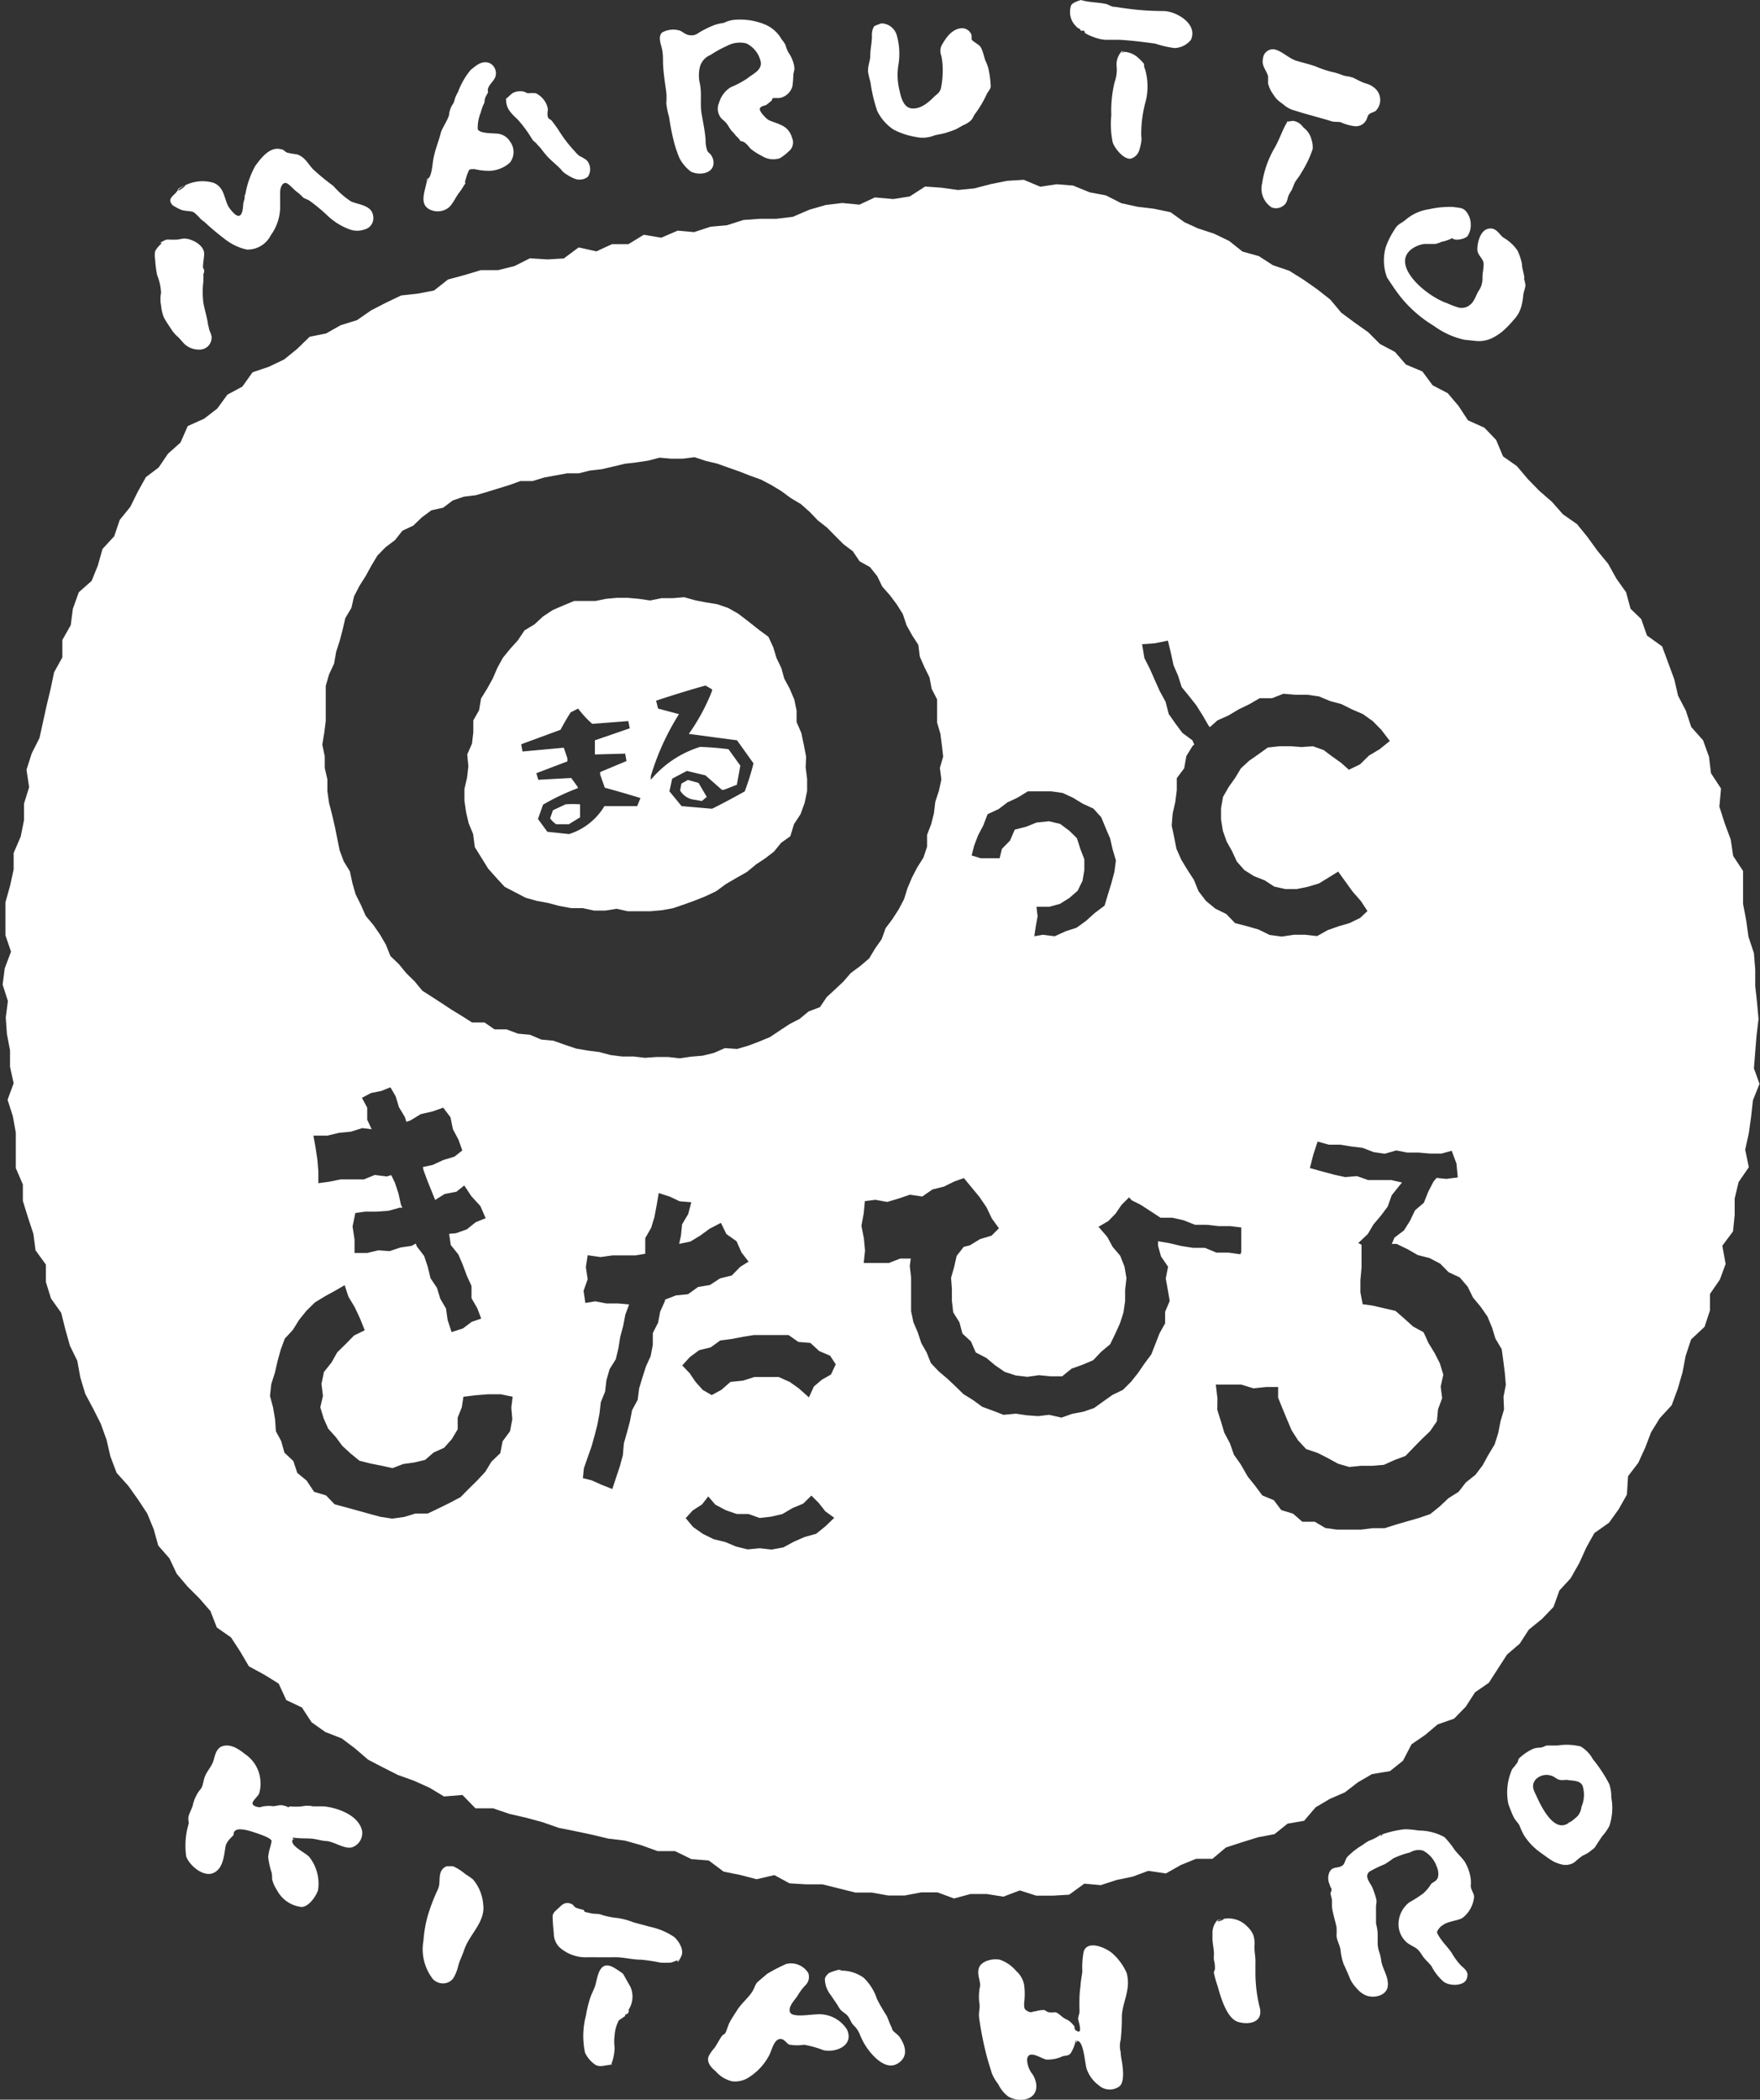 <svg xmlns="http://www.w3.org/2000/svg" viewBox="0 0 106.98 127.63"><rect x="0" y="0" width="106.98" height="127.63" fill="#333333" stroke="none"/><defs><style>.cls-1,.cls-2{fill:#fff;}.cls-1{fill-rule:evenodd;}</style></defs><g id="レイヤー_2" data-name="レイヤー 2"><g id="text"><path class="cls-1" d="M45,8.57c-.06-.15-.24-.27-.31-.37s-.15-.17-.24-.27l-.13-.19a2,2,0,0,0-.19-.28,2.73,2.73,0,0,0-.24-.22.89.89,0,0,1-.18-1,1.64,1.64,0,0,1,.71-.94,5.63,5.63,0,0,0,1-.53c.33-.28,1-.53.79-1.13a1.62,1.62,0,0,0-.84-1,1.63,1.63,0,0,0-1.18.15,6.85,6.85,0,0,0-1,.55,1.09,1.09,0,0,0-.65.74,2.18,2.18,0,0,0,0,1c.13.58,0,1.25.11,1.86s.2,1.06.24,1.56a1.66,1.66,0,0,0,.12.7c.08.11.16.13.24.27a.81.81,0,0,1,.1.24c.18.84-.84,1-1.37.71a2.46,2.46,0,0,1-.69-.83A8.36,8.36,0,0,1,41,8.75a13.92,13.92,0,0,1-.33-1.64,4.86,4.86,0,0,1-.17-.83,3.8,3.8,0,0,0,0-.67c-.08-.59-.18-1.2-.2-1.79,0-.29,0-.56-.06-.84s-.26-.74,0-1a1.37,1.37,0,0,1,1.08-.12c.21.08.31.24.6.28A.7.7,0,0,0,42.46,2a5.78,5.78,0,0,1,1-.49A3.14,3.14,0,0,1,44,1.39a1.89,1.89,0,0,1,.58-.18,4,4,0,0,1,1.85.25,2.1,2.1,0,0,1,1.08.93,1.93,1.93,0,0,1,.25.37c0,.09.11.33.17.44a2,2,0,0,1,.26.51,1.52,1.52,0,0,1,.1.47c0,.09-.07.31-.07.37a5.09,5.09,0,0,1-.06.72,1,1,0,0,1-.79.69c-.1,0-.25,0-.35,0s-.09.15-.13.17-.23.2-.32.25-.32.06-.38.21.28.51.45.65.52.2.81.35a1.13,1.13,0,0,1,.69.78.69.69,0,0,1-.21.84,2.76,2.76,0,0,1-.53.41,1.27,1.27,0,0,1-1.07-.13,4,4,0,0,1-.67-.42c-.14-.12-.37-.51-.63-.48C45,8.43,45.05,8.57,45,8.57Z"/><path class="cls-1" d="M53.52,1.42a1,1,0,0,1,1,.76A4.16,4.16,0,0,1,54.6,4a3.79,3.79,0,0,0,.07,1.47c.08.37.22,1.07.75,1.12s1-.34,1.38-.73c.17-.15.31-.22.39-.48a5.15,5.15,0,0,0,.11-1.26,4.07,4.07,0,0,0-.08-.72.81.81,0,0,1,0-.61c.25-.45.6-1,1.18-1.07a.61.61,0,0,1,.66.43c0,.12,0,.16,0,.24s.34.26.49.4.25.6.34.88a2.82,2.82,0,0,1,.19.5,6.26,6.26,0,0,1,.14,1.07c0,.18-.16.31-.24.48a6.66,6.66,0,0,1-.74,1.24c-.1.16-.11.27-.28.41a1.67,1.67,0,0,1-.43.25l-.41.23c-.18.08-.37.14-.61.22s-.58.11-.76.18a1.9,1.9,0,0,1-1.11.07,4.46,4.46,0,0,1-1.32-.44,2.85,2.85,0,0,1-1-1.14A9.41,9.41,0,0,1,52.91,5a6.59,6.59,0,0,1-.15-.65c0-.44.14-.63.14-1S53,2.6,53,2.18a1,1,0,0,1,.12-.56c.09-.1.41-.16.41-.2C53.8,1.42,53.52,1.44,53.52,1.42Z"/><path class="cls-1" d="M88.3,14.46a2.42,2.42,0,0,1-.68.24,2,2,0,0,1-.37.13h-.34c-.1,0-.28,0-.34,0-.46.06-1.24.42-1.16,1.15.11,1,1.62,2.14,2.55,2.45a5.27,5.27,0,0,0,.72.27.78.78,0,0,0,.66-.16c.27-.19.38-.6.53-.85a1.27,1.27,0,0,0,.24-.79c0-.33.07-.52.07-.85s-.37-.52-.38-.87.14-1.14.64-1.27.69.35.94.53a2.64,2.64,0,0,1,.86.79,3.51,3.51,0,0,1,.27.81c0,.21.09.5.13.72s0,.11,0,.16.09.33.08.46-.14.46-.14.67a3.4,3.4,0,0,1-.08.46,1.88,1.88,0,0,1-.5.94,5.7,5.7,0,0,1-.73.74,3.55,3.55,0,0,1-.59.37,1.88,1.88,0,0,1-.92.17L89,20.65a4.9,4.9,0,0,1-1.84-.84,7.64,7.64,0,0,1-2-1.73c-.32-.4-.57-.79-.85-1.21A2.93,2.93,0,0,1,84.24,15a4.93,4.93,0,0,1,.53-1.05c.19-.34.41-.37.66-.58a2.75,2.75,0,0,1,1.43-.65,5.67,5.67,0,0,1,1.49-.14c.33.07.62,0,.85.39a1.25,1.25,0,0,1,.2.69,1.19,1.19,0,0,1-.21.71c-.18.16-.71.28-.89.13C88.2,14.53,88.32,14.48,88.3,14.46Z"/><path class="cls-1" d="M10.83,11.54A2.35,2.35,0,0,1,13,11.12c.73.32.59,1.1,1,1.6.24.3.57.65.72.15.06-.18.05-.44.09-.6l.06-.21c0-.12,0-.2.05-.28a5.38,5.38,0,0,1,.6-1.7c.32-.43.88-1.22,1.59-1,.13,0,.21.15.35.2a5,5,0,0,0,.58.1c.49.15.67.57,1,.92a14.23,14.23,0,0,0,1.22,1,5.23,5.23,0,0,0,1.07.94c.42.2,1.26.22,1.35.87a.71.71,0,0,1-.53.84,1.33,1.33,0,0,1-.88,0,3.92,3.92,0,0,1-1.35-.83,10.2,10.2,0,0,0-1.15-.95s-.3-.13-.33-.15a2.8,2.8,0,0,0-.37-.34c-.19-.12-.53-.56-.72-.56s-.31.27-.32.52,0,.6,0,1a3,3,0,0,1-.57,1.66,1.58,1.58,0,0,1-1.46.87,3.33,3.33,0,0,1-1.35-.65,14.87,14.87,0,0,1-1.19-1c-.08-.07-.19-.14-.25-.2s-.25-.28-.41-.4-.57-.06-.84-.19a3.08,3.08,0,0,1-.46-.25c-.45-.47.25-.63.33-1C11.79,10.92,10.79,11.74,10.83,11.54Z"/><path class="cls-1" d="M9.71,14.78a2.06,2.06,0,0,1,.39-.21,1.81,1.81,0,0,1,.29,0l.28,0c.18,0,.34-.06.53-.07.42,0,1.2.37,1.21.92,0,.22-.08.62-.07.83,0,.06.07.12.07.18s0,.15-.05.24a3.27,3.27,0,0,1,0,.44,5.55,5.55,0,0,0,0,1.29c.07.4.2.8.27,1.22,0,.11.05.2.07.34s.13.3.16.49a.73.73,0,0,1-.76.8,1.3,1.3,0,0,1-.89-.34l-.36-.4a2.28,2.28,0,0,1-.39-.42c-.11-.18-.39-.57-.51-.82a2.6,2.6,0,0,1-.16-.71,1.93,1.93,0,0,1,0-.76,3.23,3.23,0,0,0-.24-1.08,7,7,0,0,1-.12-.95,1.4,1.4,0,0,1,0-.5,1.45,1.45,0,0,1,.34-.42C9.9,14.68,9.72,14.8,9.71,14.78Z"/><path class="cls-1" d="M26,10.85c.2,0,.29-.81.3-.91a5.33,5.33,0,0,1,.23-1c.11-.35.18-.54.26-.85s.39-.71.51-1.11c0-.16.05-.28.1-.42s.14-.23.18-.33.07-.23.09-.29a2.76,2.76,0,0,1,.17-.35,4.57,4.57,0,0,1,.77-1.34c.32-.25.69-.62,1.18-.4a.69.69,0,0,1,.3.87c-.1.21-.29.37-.39.57s0,.29-.06.38-.15.26-.17.36,0,.18-.08.33-.12.33-.18.51a2.43,2.43,0,0,0-.17,1c.17.25.84.22,1.11.25A1,1,0,0,1,31,8.6a1.06,1.06,0,0,1,0,1.28,1.94,1.94,0,0,1-1.42.5,3.76,3.76,0,0,1-.73-.1c-.34,0-.32,0-.41.22s-.11.32-.15.46c-.1.3.13,0-.1.33a3.59,3.59,0,0,1-.25.38c-.26.32-.44.81-.74,1a1.09,1.09,0,0,1-1.19,0c-.57-.42-.06-1.27-.05-1.85C26,10.84,25.94,11.44,26,10.85Z"/><path class="cls-1" d="M30.76,6c.16-.11.32-.32.48-.38a1,1,0,0,1,.48-.07c.16,0,.26.1.37.12a2.39,2.39,0,0,1,.48,0A1.27,1.27,0,0,1,33,6a1.25,1.25,0,0,1,.3.62c0,.17-.05.31,0,.48s.16.14.23.23.27.35.39.53a8.18,8.18,0,0,0,1,1.32,2.12,2.12,0,0,0,.3.3,2.24,2.24,0,0,1,.45.27.82.82,0,0,1,.06,1,.83.83,0,0,1-.75.13,2.31,2.31,0,0,1-.54-.28,1,1,0,0,1-.33-.29c-.22-.24-.56-.5-.83-.79A6.26,6.26,0,0,1,32.86,9l-.2-.21c-.11-.15-.2-.18-.29-.29a7.83,7.83,0,0,0-.87-1.2c-.41-.41-.76-.66-.74-1.33C30.8,5.93,30.76,6.08,30.76,6Z"/><path class="cls-1" d="M65.7,0c.52.16,1.08.13,1.6.26a2.59,2.59,0,0,0,.35.15c.2,0,.42.06.62.08A16.87,16.87,0,0,0,70.7.67c.79,0,2.13.78,1.69,1.75a1.32,1.32,0,0,1-1,.5,6,6,0,0,1-1.17-.27c-.77-.1-1.44-.19-2.17-.23-.21,0-.53,0-.85,0a2.49,2.49,0,0,1-.76-.18A2.45,2.45,0,0,1,65.94,2c0-.12-.06-.16-.18-.13s-.07-.16-.19-.13a1.35,1.35,0,0,1-.41-.48A1.25,1.25,0,0,1,65.1.34c.09-.21.6-.33.6-.34C66,.1,65.7,0,65.7,0Z"/><path class="cls-1" d="M68.2,3.15a1.36,1.36,0,0,1,1,.38,2.28,2.28,0,0,1,.34.36c0,.08,0,.22.06.31a3.77,3.77,0,0,1,.05,1.92,7.44,7.44,0,0,0-.28,2.15,1.06,1.06,0,0,1,0,.36,4.29,4.29,0,0,1-.12.5.77.77,0,0,1-.47.5c-.43.15-1.07-.66-1.15-1A5.45,5.45,0,0,1,67.55,7,7.33,7.33,0,0,1,67.75,5a2.28,2.28,0,0,0,.13-.9,1.18,1.18,0,0,1,.32-1C68.42,3.18,68.13,3.24,68.2,3.15Z"/><path class="cls-1" d="M82.09,4.66c.36.14.55.29.92.41a1.35,1.35,0,0,1,.61.34.94.94,0,0,1,0,1.33c-.09.07-.25.1-.37.18s-.13.24-.21.39a.71.71,0,0,1-.7.36,2.72,2.72,0,0,1-.82-.23c-.17-.06-.44,0-.65-.09-.75-.23-1.35-.37-2.17-.63A1.61,1.61,0,0,1,78,6.34c-.09-.07-.18-.12-.29-.22a1.4,1.4,0,0,1-.3-.36,1.88,1.88,0,0,1-.33-.68c0-.19,0-.31,0-.45-.13-.41-.41-.63-.31-1.08A.61.61,0,0,1,77.46,3c.47.1.88.56,1.36.7s.79.21,1.13.33a7,7,0,0,0,1,.34,3.47,3.47,0,0,1,.55.16,1.7,1.7,0,0,0,.61.13C82.25,4.72,82,4.71,82.09,4.66Z"/><path class="cls-1" d="M78.23,7.39c.27,0,.29-.09.54,0s.34.22.47.37a1.31,1.31,0,0,1,.48.73,1.48,1.48,0,0,1,.07.57,6.45,6.45,0,0,1-.71,1.47c-.08.18-.32.44-.39.6s-.15.38-.18.43-.07.1-.17.29-.07.48-.34.66a.73.73,0,0,1-.7.1,1.36,1.36,0,0,1-.58-1.48A6,6,0,0,1,77.47,9c.32-.56.48-1.11.76-1.56C78.35,7.4,78.19,7.47,78.23,7.39Z"/><path class="cls-1" d="M83.94,111.53a6,6,0,0,1,1.47-.34,5.69,5.69,0,0,1,.82.08,3.22,3.22,0,0,1,1.57.4,5.46,5.46,0,0,1,.63.79c.16.2.43.46.6.7a2.76,2.76,0,0,1,.37,1.07,2.24,2.24,0,0,1,0,.4c0,.23.19.44.2.67a1.83,1.83,0,0,1-.69,1.27c-.27.19-.93.2-1.25.48-.06,0-.3.28-.31.39s.26.47.35.59.35.4.53.66a4,4,0,0,0,.6.81c.32.27.47.45.3.83s-1,.42-1.39.12a3.13,3.13,0,0,1-.72-.92c-.14-.21-.43-.43-.59-.7-.3-.47-.37-.39-.86-.71a1.46,1.46,0,0,1-.56-1.23,1.68,1.68,0,0,1,.66-1.26,7.81,7.81,0,0,0,.83-.53,2.46,2.46,0,0,0,.48-.57c.13-.15.31-.14.42-.4a1,1,0,0,0-.06-.64,1.75,1.75,0,0,0-.84-1,1,1,0,0,0-.79.11,5.52,5.52,0,0,0-1,.35,6.39,6.39,0,0,1-.55.37,7.67,7.67,0,0,0-.91.44c-.37.3.07.72.18,1a6.45,6.45,0,0,1,.21.62c.07.24,0,.33,0,.52s0,.48,0,.56,0,.35,0,.46a3.17,3.17,0,0,1,.1.59c0,.1,0,.52,0,.63a1.76,1.76,0,0,0,.09.5,2.56,2.56,0,0,1,.13.56c.07.48.48,1,.39,1.56s-.86.73-1.35.52a1.54,1.54,0,0,1-.56-.45,2,2,0,0,1-.36-.51c-.13-.31-.28-.67-.4-.91a3.62,3.62,0,0,1-.2-.91c-.06-.31-.22-.56-.24-.83a4.88,4.88,0,0,0,0-.53c-.09-.42-.23-.84-.28-1.24,0,0,0-.3,0-.39s-.07-.31-.08-.37,0-.15,0-.12.13-.17,0-.3l-.08-.22a.9.9,0,0,1,0-.68c.2-.42.52-.21.82-.44.12-.1.16-.37.27-.5a4.21,4.21,0,0,1,.93-.73,2.57,2.57,0,0,1,.42-.27,2.7,2.7,0,0,0,.67-.35C84.19,111.44,83.84,111.71,83.94,111.53Z"/><path class="cls-1" d="M65.39,124a2.32,2.32,0,0,1-.28.76c-.13.21-.26.17-.52.23a2.06,2.06,0,0,1-1,.2c-.36-.09-1.09-.63-1.16,0a1.53,1.53,0,0,0,.35.92c.45.78.19,1.52-.77,1.53a1.56,1.56,0,0,1-.72-.2,2,2,0,0,1-.61-.75,2.74,2.74,0,0,1-.39-.66c-.09-.3-.18-.57-.27-.89a20.22,20.22,0,0,1-.5-2.45c-.06-.44.08-.58,0-1a3.07,3.07,0,0,1,.06-1c0-.34-.22-.73-.06-1.11s.81-.55,1.25-.46a2.24,2.24,0,0,1,1,.69,1.48,1.48,0,0,1,.48.84,4.13,4.13,0,0,1,0,1.11c0,.3,0,.38.23.5s.26,0,.45,0a1.79,1.79,0,0,1,.56-.08s.16.12.28.14.25,0,.36,0,.21.08.41.25.37.2.47.29a1.7,1.7,0,0,1,.3.32c0,.06,0,.21.11.25.44.3.12-.6.11-.72a1.65,1.65,0,0,1,.08-.34,2.57,2.57,0,0,0,0-.4c0-.42,0-.83.07-1.25,0-.23.08-.63.11-.87a5,5,0,0,1,.08-1.22c.24-.75,1.4-.21,1.75.11a3.42,3.42,0,0,1,.86,1.18c.28,1-.25,1.76-.29,2.63a12.62,12.62,0,0,1-.07,1.44,1.46,1.46,0,0,0,0,.75c0,.25.07.5.1.75s.14,1-.15,1.31a1,1,0,0,1-1.29-.05,2.08,2.08,0,0,1-.73-1c-.11-.34-.18-1.73-.58-1.69C65.36,124.34,65.44,124,65.39,124Z"/><path class="cls-1" d="M17.82,111.78c-.31.39.78.83,1,1.12a2.63,2.63,0,0,1,.51,2c-.15.44-.66,1.12-1.11,1a1.92,1.92,0,0,1-1.38-1,2.05,2.05,0,0,1-.3-.68c0-.19,0-.33-.07-.52a4.71,4.71,0,0,1-.17-.83,3.42,3.42,0,0,1,.11-.54,3.45,3.45,0,0,0,.1-.43c-.05-.21-.91-.47-1.15-.55s-.77-.23-1-.11-.1.22-.19.33-.41.36-.46.67c-.09.47-.12,1.34-.74,1.61s-1.46-.47-1.65-1a4.6,4.6,0,0,1,.15-2c0-.19-.05-.29,0-.47s.17-.4.24-.61a2.41,2.41,0,0,1,.41-.93c.21-.23.19-.34.29-.72s.4-.67.53-1,.15-.89.66-1,1,.27,1.29.5a2.12,2.12,0,0,1,.94,1.64,2,2,0,0,1-.08.76c-.06.16-.41.44-.4.6s.28.22.4.23.21-.06.34-.06a1.82,1.82,0,0,1,.51,0c.14,0,.31-.06.43-.06-.05,0,.17,0,.12,0l.28.07a.11.11,0,0,0,.18,0,3.89,3.89,0,0,0,.74,0,1.58,1.58,0,0,1,.68,0c.16,0,.46,0,.65,0,.74.07,2.11.49,2.33,1.49a.92.92,0,0,1-.61,1c-.45.12-1-.3-1.52-.38-.26,0-.55-.1-.87-.14s-.68,0-1.2-.07C17.75,111.87,18,111.81,17.82,111.78Z"/><path class="cls-1" d="M27.55,113.44a3.38,3.38,0,0,1,.74.48,4.73,4.73,0,0,1,.46.32,2.65,2.65,0,0,1,.62,1.51c.15,1.08-.83,1.81-1.15,2.76-.13.39-.28.65-.37,1a2.63,2.63,0,0,1-.28.71.76.76,0,0,1-.65.34.83.83,0,0,1-.72-.42,2.94,2.94,0,0,1-.46-2.18,7.67,7.67,0,0,1,.24-1.44,11.14,11.14,0,0,1,.63-1.66c.17-.36.05-.72.18-1.06a.6.6,0,0,1,.37-.36c.09,0,.37,0,.39,0C27.73,113.52,27.54,113.46,27.55,113.44Z"/><path class="cls-1" d="M47.86,119.36a1.25,1.25,0,0,1,1.27.57.71.71,0,0,1-.2.77,3.31,3.31,0,0,0-.45.61c-.11.19-.6.66-.46,1s1.2.14,1.53.14a2,2,0,0,1,1.93.91c.46,1-.72,1.43-1.43,1.26a6.09,6.09,0,0,0-1.18-.33,2.68,2.68,0,0,1-.85,0c-.13,0-.28-.25-.44-.32-.49-.2-.66.63-.8.91a3.52,3.52,0,0,1-1.34,1.44,1.52,1.52,0,0,1-.95.19,1.92,1.92,0,0,1-1-.62c-.28-.22-.57-.57-.4-.93a2.54,2.54,0,0,1,.35-.49c.14-.21.22-.37.37-.61s.2-.17.27-.27.17-.47.28-.68.28-.46.42-.68c.28-.47.77-.83,1-1.26.12-.23.14-.39.31-.53l.54-.46a10.42,10.42,0,0,1,1.18-.61C48.28,119.35,47.86,119.37,47.86,119.36Z"/><path class="cls-1" d="M51,119.79a2.3,2.3,0,0,1,1.5.43,3.14,3.14,0,0,1,.81,1.3,11.41,11.41,0,0,0,.58,1c.1.2.16.42.26.62s.06.18.11.27.31.25.43.42c.39.58.49,1.17-.06,1.56s-1.12,0-1.53-.42a3.89,3.89,0,0,1-.82-1.27,1.75,1.75,0,0,0-.22-.4c-.07-.1-.15-.16-.24-.27s-.17-.34-.29-.49-.32-.24-.43-.37-.16-.24-.21-.32l-.4-.59a1.57,1.57,0,0,1-.35-1,.7.7,0,0,1,.27-.34,3.5,3.5,0,0,1,.59-.19C51.31,119.79,51,119.81,51,119.79Z"/><path class="cls-1" d="M74,116.76a1.58,1.58,0,0,1,1.81.34,1.48,1.48,0,0,1,.37.52,1.62,1.62,0,0,1,.07.69c0,.4.08.71.06,1,0,.17,0,.5,0,.68a8.76,8.76,0,0,0,.28,2.11c.15.8-.61,1-1.31.81s-1.07-1.47-1.27-2.19a6.42,6.42,0,0,1-.23-.83s.07-.21.07-.18c0-.19,0-.33-.06-.56a1.87,1.87,0,0,1,0-.38c0-.3-.09-.63-.09-.92,0-.06,0-.32,0-.45a1.21,1.21,0,0,1,.29-.68C74.91,116.49,73.9,116.91,74,116.76Z"/><path class="cls-1" d="M41.25,119.16c-.2,0-.33.13-.53.14a4.84,4.84,0,0,1-.57,0,9.87,9.87,0,0,0-1.19-.18c-.54,0-1.09-.16-1.61-.15s-1.09,0-1.61,0a2.37,2.37,0,0,1-1.78-.65,1.25,1.25,0,0,1-.3-.84,10.44,10.44,0,0,1-.07-1c0-.23.27-.4.44-.57s.4-.35.78-.14c0,0,.12.15.19.19a4,4,0,0,0,.46.13c.06,0,0,.1.14.14l.32.07c.29.06.4,0,.65.09s.71.18,1,.2a4.56,4.56,0,0,1,.94.26l1,.27a4.14,4.14,0,0,1,1.47.62,1.67,1.67,0,0,1,.42.6c.16.45,0,.59-.17.9C41.07,119.18,41.27,119.11,41.25,119.16Z"/><path class="cls-1" d="M37.19,125.51c-.4,0-.68.17-1,0a1.83,1.83,0,0,1-.63-.74,4.87,4.87,0,0,1,.06-2.27,6.8,6.8,0,0,1,.27-1.1c.09-.24.19-.44.26-.61.17-.44.2-1.73,1.16-1.19.17.1.29.18.43.28s.13.08.24.29l.34.6a1.47,1.47,0,0,1-.11,1.39.22.22,0,0,1-.21.29.12.12,0,0,1-.09.15c-.1.09-.25.16-.3.22a2.23,2.23,0,0,0-.25.9,2.75,2.75,0,0,0,0,.75,3.06,3.06,0,0,1-.22,1.05C37,125.52,37.22,125.42,37.19,125.51Z"/><path class="cls-1" d="M96.93,112.31s.4-.62.47-.71a3.08,3.08,0,0,0,.42-.6,3.43,3.43,0,0,0,.12-1.75,2.36,2.36,0,0,0-.12-.8,8.74,8.74,0,0,0-1-1.52,2,2,0,0,0-.74-.77,3.56,3.56,0,0,0-1.41-.06h-.61c-.12,0-.18.07-.33.11s-.33,0-.58.11a3.08,3.08,0,0,0-.81.56c-.07.07-.06.15-.08.21a3.68,3.68,0,0,1-.34.44,3.45,3.45,0,0,0-.23,2.15c.09.24.19.5.29.72s.26.36.37.54a6.34,6.34,0,0,0,.26.58,3.83,3.83,0,0,0,1,1.07c.27.19.51.38.8.55a2.34,2.34,0,0,0,.6.21,1,1,0,0,0,.69-.15,6.12,6.12,0,0,1,.49-.4,2.16,2.16,0,0,0,.73-.5S96.73,112.58,96.93,112.31Zm-1.57-1.51c-.93.68-1.74-1.12-2-1.7-.19-.36-.27-.64,0-.95a.92.92,0,0,1,1-.19c.15.06.29.2.44.23s.33,0,.46,0c.31.07.78,0,.94.37a1.83,1.83,0,0,1-.07,1.26,1.1,1.1,0,0,1-.21.54c-.08.09-.52.48-.57.41S95.37,110.82,95.36,110.8Z"/><path class="cls-2" d="M33.61,49.25l-.17.49a1.27,1.27,0,0,0,.37.36l.77,0,.68-.42,0-.79a6.49,6.49,0,0,0-.88,0Z"/><path class="cls-2" d="M42.46,47.59l-.65-.18-.39.22-.08.42a1.19,1.19,0,0,0,.69.53l.63.11,0,0,.3-.25v0Z"/><path class="cls-2" d="M49,46l-.14-.72-.15-.72-.29-.67,0-.7-.14-.67L48,41.86l-.33-.61-.18-.65L47.2,40,47,39.34l-.29-.63-.57-.42-.63-.5-.64-.49-.6-.34-.66-.23-.68-.11-.67-.13-.67-.19-.7.06-.68,0-.69.14-.68-.1-.68-.06-.68,0-.65.06-.63.13-.64,0-.66,0-.65.27-.65.28-.59.39-.52.48-.61.37-.4.6-.47.52-.44.54-.34.62-.28.65-.34.61-.37.6-.12.71-.35.62,0,.72-.08.69-.29.66.07.71-.08.7-.16.69v.71l.1.7.16.68.27.65.1.79.41.66.41.66.51.57.49.53.64.33.63.33.68.19.7.13.68.18.7.13.71,0,.69.15.68,0,.69-.11.68.15.68,0,.69,0,.68-.06.68-.12.65-.22.64-.23.68-.27.66-.31.6-.44.63-.37.64-.36.57-.47.56-.37.53-.41.43-.53.56-.4.22-.73.4-.61.25-.69.15-.72,0-.73-.09-.72ZM38.73,49h-.06l-1.93,0a3.86,3.86,0,0,1-2.15,1.7l-1.32-.14-.57-.78.31-.87a13.73,13.73,0,0,1,2.11-1l0-.07-.4-.55-2,.11L32.6,47l1.89-.72V46.1l-.22-.65-2.51.23-.08-.44,2.39-.88c.19-.35.39-.71.62-1.06l.45-.23A6.3,6.3,0,0,0,36,44l2.19-.17.09.44L36.16,45l0,.86L38,45.81l.08.45-1.6.67v.15l.28.8c.73.2,1.46.41,2.17.63Zm6.55-.9c-.65.36-1.31.72-2,1.06L41.43,49l-.74-.9.17-.77.89-.47,1.13.27,1,.88H44l.79-.31L45,46.54l-.72-1c-.56-.07-1.14-.12-1.72-.14a6.32,6.32,0,0,0-3,2l0-.23a15.24,15.24,0,0,1,1.71-3.76L40,43.07l-.12-.48c1-.33,2-.64,3-.92l.4.23V42a12.25,12.25,0,0,1-1.41,2.61L44.8,45l1,1.4A14.9,14.9,0,0,1,45.28,48.07Z"/><path class="cls-2" d="M106.61,64.94l.08-1,.08-1,.12-1-.09-1-.11-1,0-1-.08-1-.33-1-.14-1-.19-1v-1l0-1-.6-.91-.15-1-.37-1-.32-1,.1-1.1L104,47l-.12-1-.36-1-.72-.81-.33-1-.47-.9-.23-1-.37-1-.37-1-.92-.66-.35-1L99.11,37l-.27-1-.59-.83-.5-.9-.65-.79-.6-.83-.64-.79-.86-.6-.67-.76-.77-.67-.7-.72-.66-.78-.84-.59-.42-1L90.23,26l-1-.45-.57-.87L88,23.9l-.92-.48-.62-.84-1-.42-.67-.77-.91-.48-.72-.72-.82-.58-.81-.6-.67-.8-.8-.63L79.23,17l-.86-.54-1-.34-.85-.55-1-.28-.8-.64-.91-.44-1-.33L72,13.51l-.85-.61-1-.21-1-.12-1-.22-.92-.47-1-.19-1-.41-1-.08-1,.15-1-.42-1,.06-1,.2-1,.26-1,.1-1-.14-1-.07-.93.6-1,.16L53.18,12l-.94.44-1.05-.1-1,.12-1,.29-1,.43-1,.12-1,0-1,.07-1,.32-1,.09-1,.33-1-.09-1,.43-1.06-.18-.93.57-1,0-.95.44-1.08-.24-.9.67-1,.06-1.06-.07-.93.47-1,.25-1.05,0-1,.3-1,.27-.85.67-1,.19-1,.11-.92.44-.91.47-.85.59-1,.31-.88.5-1,.2-.76.74-.79.64-.92.44-1,.34-.62.87-.91.49-.61.84-.8.62-1,.45-.44,1-.76.68-.57.84L8.87,29l-.5.9-.45.91-.64.79-.34,1-.71.77-.28,1-.38.94L4.79,36,4.43,37,4.3,38l-.51.9,0,1.06-.5.9-.21,1-.24,1-.22,1-.22,1-.47.93-.32,1,.16,1.06-.31,1,0,1-.2,1-.43,1,0,1-.22,1-.28,1,0,1,0,1,.34,1-.38,1-.13,1,.32,1-.13,1,.07,1,.19,1,0,1,.22,1-.37,1,.32,1,.18,1V71l.43,1v1l.31,1,.33,1,.13,1,.63.87v1.06l.31,1,.62.87.25,1,.28,1,.45.92.18,1,.3,1,.48.9.46.91.36,1,.23,1,.38,1,.71.79.59.83.56.85.39.95.28,1,.68.78.44.93.66.78.73.73.66.76.39,1,.86.6.56.86.53.9.94.51.87.54.46,1,.95.45.59.9.83.59,1,.39.81.61.79.68.9.47.91.46,1,.36.93.42.88.53,1.12-.09.79.81,1.07,0,1,.34,1,.23,1,.27,1,.35,1,.2,1,.21,1,.24,1,.12,1,.28,1,.36,1.06,0,1,.49,1.05.08.91.68,1,.2,1,.26,1.08-.25.92.5,1,.06,1,0,1,.25,1,.25h1l1,.18,1,0,1-.19,1,0,1,.37,1-.27,1,0,1,.16,1-.38,1,.32,1,0,1-.06.92-.67,1,.09.95-.31,1-.21.94-.35,1.07.16.9-.51.93-.38h1l.82-.69.95-.31,1-.31,1-.19.8-.64,1-.17.7-.82.86-.51.92-.4.79-.61.86-.5,1.09-.18.79-.63.52-1,.83-.57.76-.64,1-.35.71-.73.56-.87.84-.58.56-.87.55-.85.77-.66.55-.85.8-.65.7-.73.36-1,.68-.74L96,95l.42-.93.49-.88.89-.63.59-.82.5-.89.07-1.12.62-.81L100,88l.36-.94.53-.86.72-.78.37-1,.29-1,.19-1,.33-1,.82-.77.33-1,0-1,.6-.87.35-.95-.2-1.11.65-.87.1-1v-1l.24-1,.62-.9-.22-1.07.22-1,.14-1,.11-1,.4-1ZM70.21,39.1l.78-.16.19.79.15.7.28.65.22.69.46.56.44.56.38.61.36.62.07.08.46-.41.67-.3.62-.37.64-.31.64-.37.75,0,.69-.27.73.06.72,0,.71.1.67.28.7.19.64.32.67.29.6.43.51.52.52.68-.62.5-.65.39-.54.53-.68.33-.47-.42L81,46l-.55-.41-.65-.23-.7.05-.66-.05-.69,0-.69.08-.57.41-.56.39-.5.46-.35.58-.39.55-.35.61-.12.68,0,.7.11.68.23.65.33.59.29.63.46.52.59.37.64.25.58.38.68.15.7,0,.68-.14.66-.2.59-.36.58-.36.44.61.44.61.5.57.4.61-.45.42-.64.31-.68.2-.65.23-.64.36-.72-.08-.69,0-.74.11-.74-.1-.67-.33-.7-.2-.73-.19-.53-.55-.67-.33-.57-.47-.45-.59-.28-.69-.39-.6-.37-.61-.3-.67-.14-.71-.15-.71.06-.73.16-.71.09-.71,0-.73.45-.6.13-.74.38-.62.1-.08L72.48,45l-.61-.45L71.46,44l-.42-.6-.19-.74L70.49,42l-.3-.67-.29-.66L69.56,40l-.14-.84Zm-11,12.31.24-.63.32-.61.26-.68.67-.31.54-.41.62-.29.62-.38.72,0,.69,0,.7.1.63.29.59.36.65.3.48.53.27.66.27.63.15.66.2.67-.09.69-.18.68-.21.68-.21.7-.6.45-.52.47-.58.42-.67.22-.66.3-.72-.09-.52.09.09-.61.11-.6L63,55.12l.78,0,.65-.18.56-.35.51-.44.3-.61.11-.65,0-.66-.24-.62-.21-.66L65,50.5l-.56-.42-.68-.16L63,50l-.62.25-.7.18-.29.67-.49.5-.14.57H59.62L59.06,52ZM22.32,68.06l0-.73-.32-.6.55-.29.64-.13.54-.22.32.55.2.66.36.6.09.29.24-.08.64-.39.71-.16.65-.23.44.58.15.73.34.64.23.65-.48.38-.67.2-.65.3-.6.13.05.21.24.65.26.64.2.5.57-.36.72-.14.48-.38.43.65.55.6.32.74-.6.24-.55.44-.65.23L27.3,75l.1.68.46.57.27.63.24.65.29.64,0,.74.35.61.24.63-.58.2-.53.4-.69.22-.24-.73-.1-.7-.35-.6-.2-.66-.39-.58L26,77l-.22-.66-.44-.57-.07-.18-.25.14-.68.1-.66.22L23,76l-.67.16-.78,0,0-.81-.12-.8.17-.82.6-.08.7,0,.71-.05.68-.19.17,0-.09-.18-.15-.69L24,71.88l-.22-.45-.27.08-.73-.09-.66.27-.71,0h-.71l-.68.14-.67.09v-.73l-.06-.72-.11-.72-.13-.72.84,0,.71-.17.72-.07.7-.22.57.07Zm8.82,18.21L31,87l-.45.61-.14.72-.54.52-.37.61L29,90l-.51.5L28,91l-.64.34-.65.32L26,92l-.75,0-.69.21-.72.1-.72-.11-.7-.19-.68-.19-.69-.19-.71-.19-.52-.54-.73-.22L18.64,90l-.57-.47-.24-.72-.54-.51-.2-.71L16.77,87l-.05-.73-.12-.71-.19-.71.08-.72.22-.69.16-.7.19-.69.25-.68.49-.53.38-.61.45-.56.51-.5.62-.38.62-.34.57-.33.23.7.39.65.32.69.28.7-.65.32-.51.52-.51.5-.35.62-.46.58-.15.72.09.73-.16.69.2.67.28.63.46.51.4.54.5.46.54.44.67.17.66.13.68.15.65-.25.66-.09.67-.16.52-.45L27,88l.46-.52.36-.6,0-.71.25-.63.1-.64.75-.09.75-.06.76,0,.73.15-.08.66ZM40.42,79l0,.08-.29.64-.13.68-.32.63v.72l-.13.68-.29.64-.21.66-.2.66-.09.7-.34.63-.13.68-.18.67-.19.67-.06.71-.18.67-.22.66-.24.73-.66-.26-.6-.27-.53-.13.06-.6.23-.66.23-.65.19-.67.17-.67.13-.68.08-.69.26-.64.08-.69.19-.67.38-.61.16-.67.11-.69.18-.67.13-.68.23-.62-.67-.06-.71,0-.68-.13-.6.1-.11-.74.25-.7-.11-.74.11-.72.79.11.71-.1.7,0,.7,0,.6-.1,0-.24,0-.71.36-.63.2-.66.13-.69.13-.76.68.22.59.28.71.06-.19.72-.37.62-.07.69-.11.5.68-.14.61-.37.56-.41.69-.36.33.68.62.44.3.68.43.56L45,77l-.52.53-.72.18-.61.4-.72.12-.61.44-.73.07Zm9.76,13.77-.57.46-.71.2-.64.28-.65.35-.71.13-.73-.08-.72.07-.7-.17-.67-.28-.7-.17-.65-.32-.6-.42-.45-.54.43-.47.56-.36.38-.49.43.5.64.34.67.23h.71l.67.24.71-.08.68-.16.61-.36.65-.27.5-.49.45.45.4.51.54.39Zm.33-9.22-.56.32-.48.41-.3.66-.63-.56L48,84l-.67-.3-.74,0-.73,0-.69.22L44.4,84l-.55.48-.59.32-.54-.31L42.28,84l-.36-.53L41.47,83l.46-.51.57-.42.7-.17.58-.42.7-.09.67-.13.68-.11h.69l.69,0,.72,0,.6.42.73.06.53.49.67.29.34.52Zm1.2-24.4-.45.52-.5.47-.51.47-.41.61-.69.26-.54.45-.62.32-.59.39-.6.4-.65.27-.66.25-.68.2-.75-.05L43.4,64l-.69.17-.7.06-.69.1-.71-.08h-.7l-.7.05-.7-.08-.7,0-.7-.09-.68-.18-.7-.09-.7-.12-.69-.23-.7-.25-.74-.07-.68-.29-.74-.07-.69-.26-.73,0-.61-.42-.76,0-.61-.39-.61-.37-.59-.39-.6-.39-.61-.39-.46-.56-.51-.5-.45-.55-.52-.5-.27-.68-.36-.62-.4-.58-.47-.56-.29-.66-.32-.64-.2-.69-.15-.71-.38-.62-.25-.68-.14-.7-.14-.7-.16-.69L20,48.8l-.1-.7,0-.72-.16-.7,0-.71-.15-.71.12-.72.09-.71,0-.71,0-.71v-.72L20,41l.31-.67.12-.7.22-.68.18-.69.16-.69.37-.62.16-.7.33-.64.38-.6.34-.62.37-.62.5-.51.57-.43.45-.57.66-.31.52-.5.58-.43.72-.16.58-.44.68-.23.73-.09.68-.2.68-.21.68-.21.67-.24.74,0,.68-.21.7-.13.71-.13.71,0,.69-.17.71-.08.69-.16.7-.17.7-.08L39.4,28l.69-.18.71.06h.71l.71-.09.69.23.68.16.67.24.66.23.66.26.67.24.63.33.61.37.57.42.62.37.53.47.5.52.56.44.5.51.5.5.57.43.41.61.63.35.44.55.31.64.46.52.42.56.37.59.22.67.34.61.38.59.09.71.28.64.31.63.13.69.33.64v1.41l.2.68.09.69.08.7-.2.69.09.71-.15.68-.22.67-.08.69-.17.67-.25.65,0,.72-.22.66-.38.6-.32.62-.27.64-.21.67-.32.61-.38.59-.42.56-.24.67-.4.57-.36.6-.54.46ZM73.24,75.85l-.72,0-.71-.11-.71-.17-.71-.12h0l0,.27.18.65L71,77l-.14.71.12.67.12.7-.28.66v.7l-.34.61-.25.64-.25.64-.41.55-.39.57-.43.54-.49.49-.64.31-.55.39-.57.41-.65.22-.68.13-.65.23L63.77,86l-.67.08-.68-.05-.67-.1L61,86l-.65-.25-.65-.24-.56-.41-.58-.36-.49-.48-.49-.46-.53-.45-.47-.5-.26-.65L56,81.64,55.79,81l-.27-.63-.14-.67V79l0-.68,0-.67-.08-.7.06-.45-.64,0-.69.27-.72,0-.71,0-.1,0,.08-.75-.07-.75-.15-.76.14-.75.07-.75.64-.08.72.13.7-.21.68-.23.75.11.62-.43.69-.17.63-.31.59-.21.46.56.48.58.43.63.33.69.43.59-.45.45-.7.21-.62.38-.37.09-.43.55L58,77l-.19.67.05.7,0,.7.08.7.38.61.18.68.52.48.29.67.64.33.54.45.58.4.68.22.7.08.7-.1.7.07.71,0,.58-.47.65-.23.66-.28.48-.51.55-.46.31-.64.29-.64.21-.66.1-.69,0-.69.08-.7-.12-.7-.26-.66-.46-.54-.33-.61-.53-.61.6-.35.44-.45.36-.53.46-.46.16.18.54.27.6.39.61.4.73,0,.69.16.68.27.72,0,.71.08.71,0,.67.08,0,.75,0,.75-.06.13-.72-.1-.73,0Zm18.18,9.83-.21.7-.14.72-.22.7-.38.63-.35.64-.44.58-.58.46-.44.57-.62.39-.53.5-.57.46-.69.24-.7.2-.69.2-.69.22-.74,0-.71.09-.72,0-.72,0-.72-.1-.64-.38-.76,0-.56-.49-.72-.22-.45-.6-.7-.29-.44-.59-.45-.56L75.41,89,75,88.42l-.24-.69-.34-.64-.21-.7-.22-.7L74,85l-.1-.84h1.54l.75.23.76-.08.74,0,0,.65.27.67.27.65.28.66.39.61.49.53.71.24.61.31.62.34.68.2.71-.07.69,0,.71-.06.64-.29.67-.25.5-.52.49-.5.51-.49.41-.6.07-.73.25-.67-.09-.71.16-.72-.21-.69-.32-.63-.37-.6-.3-.66-.64-.35-.52-.47-.55-.48-.7-.16-.69-.16-.6-.08-.14-.72,0-.75.07-.76v-.75l0-.64-.2-.1.58-.55.35-.59.45-.53.41-.55.24-.68.43-.54.2-.24-.65-.15-.71,0-.7,0-.68-.24-.71.06-.69-.15-.67-.18L79.62,71l.21-.82.26-.79.68.19.7,0,.67.11.68.08.67.26.68.1.7-.2.68.13.68,0,.7.06h.69l.62-.17.29.78.08.84-.69.09-.6-.06-.19.23-.32.62-.26.66-.54.46-.3.63-.37.59-.58.44-.16.38.29,0,.66.32.63.36.71.18.65.34.51.52.68.32.48.56.33.67.46.55.41.59.28.67.21.68.38.64.1.73.09.72.06.72-.14.72Z"/></g></g></svg>